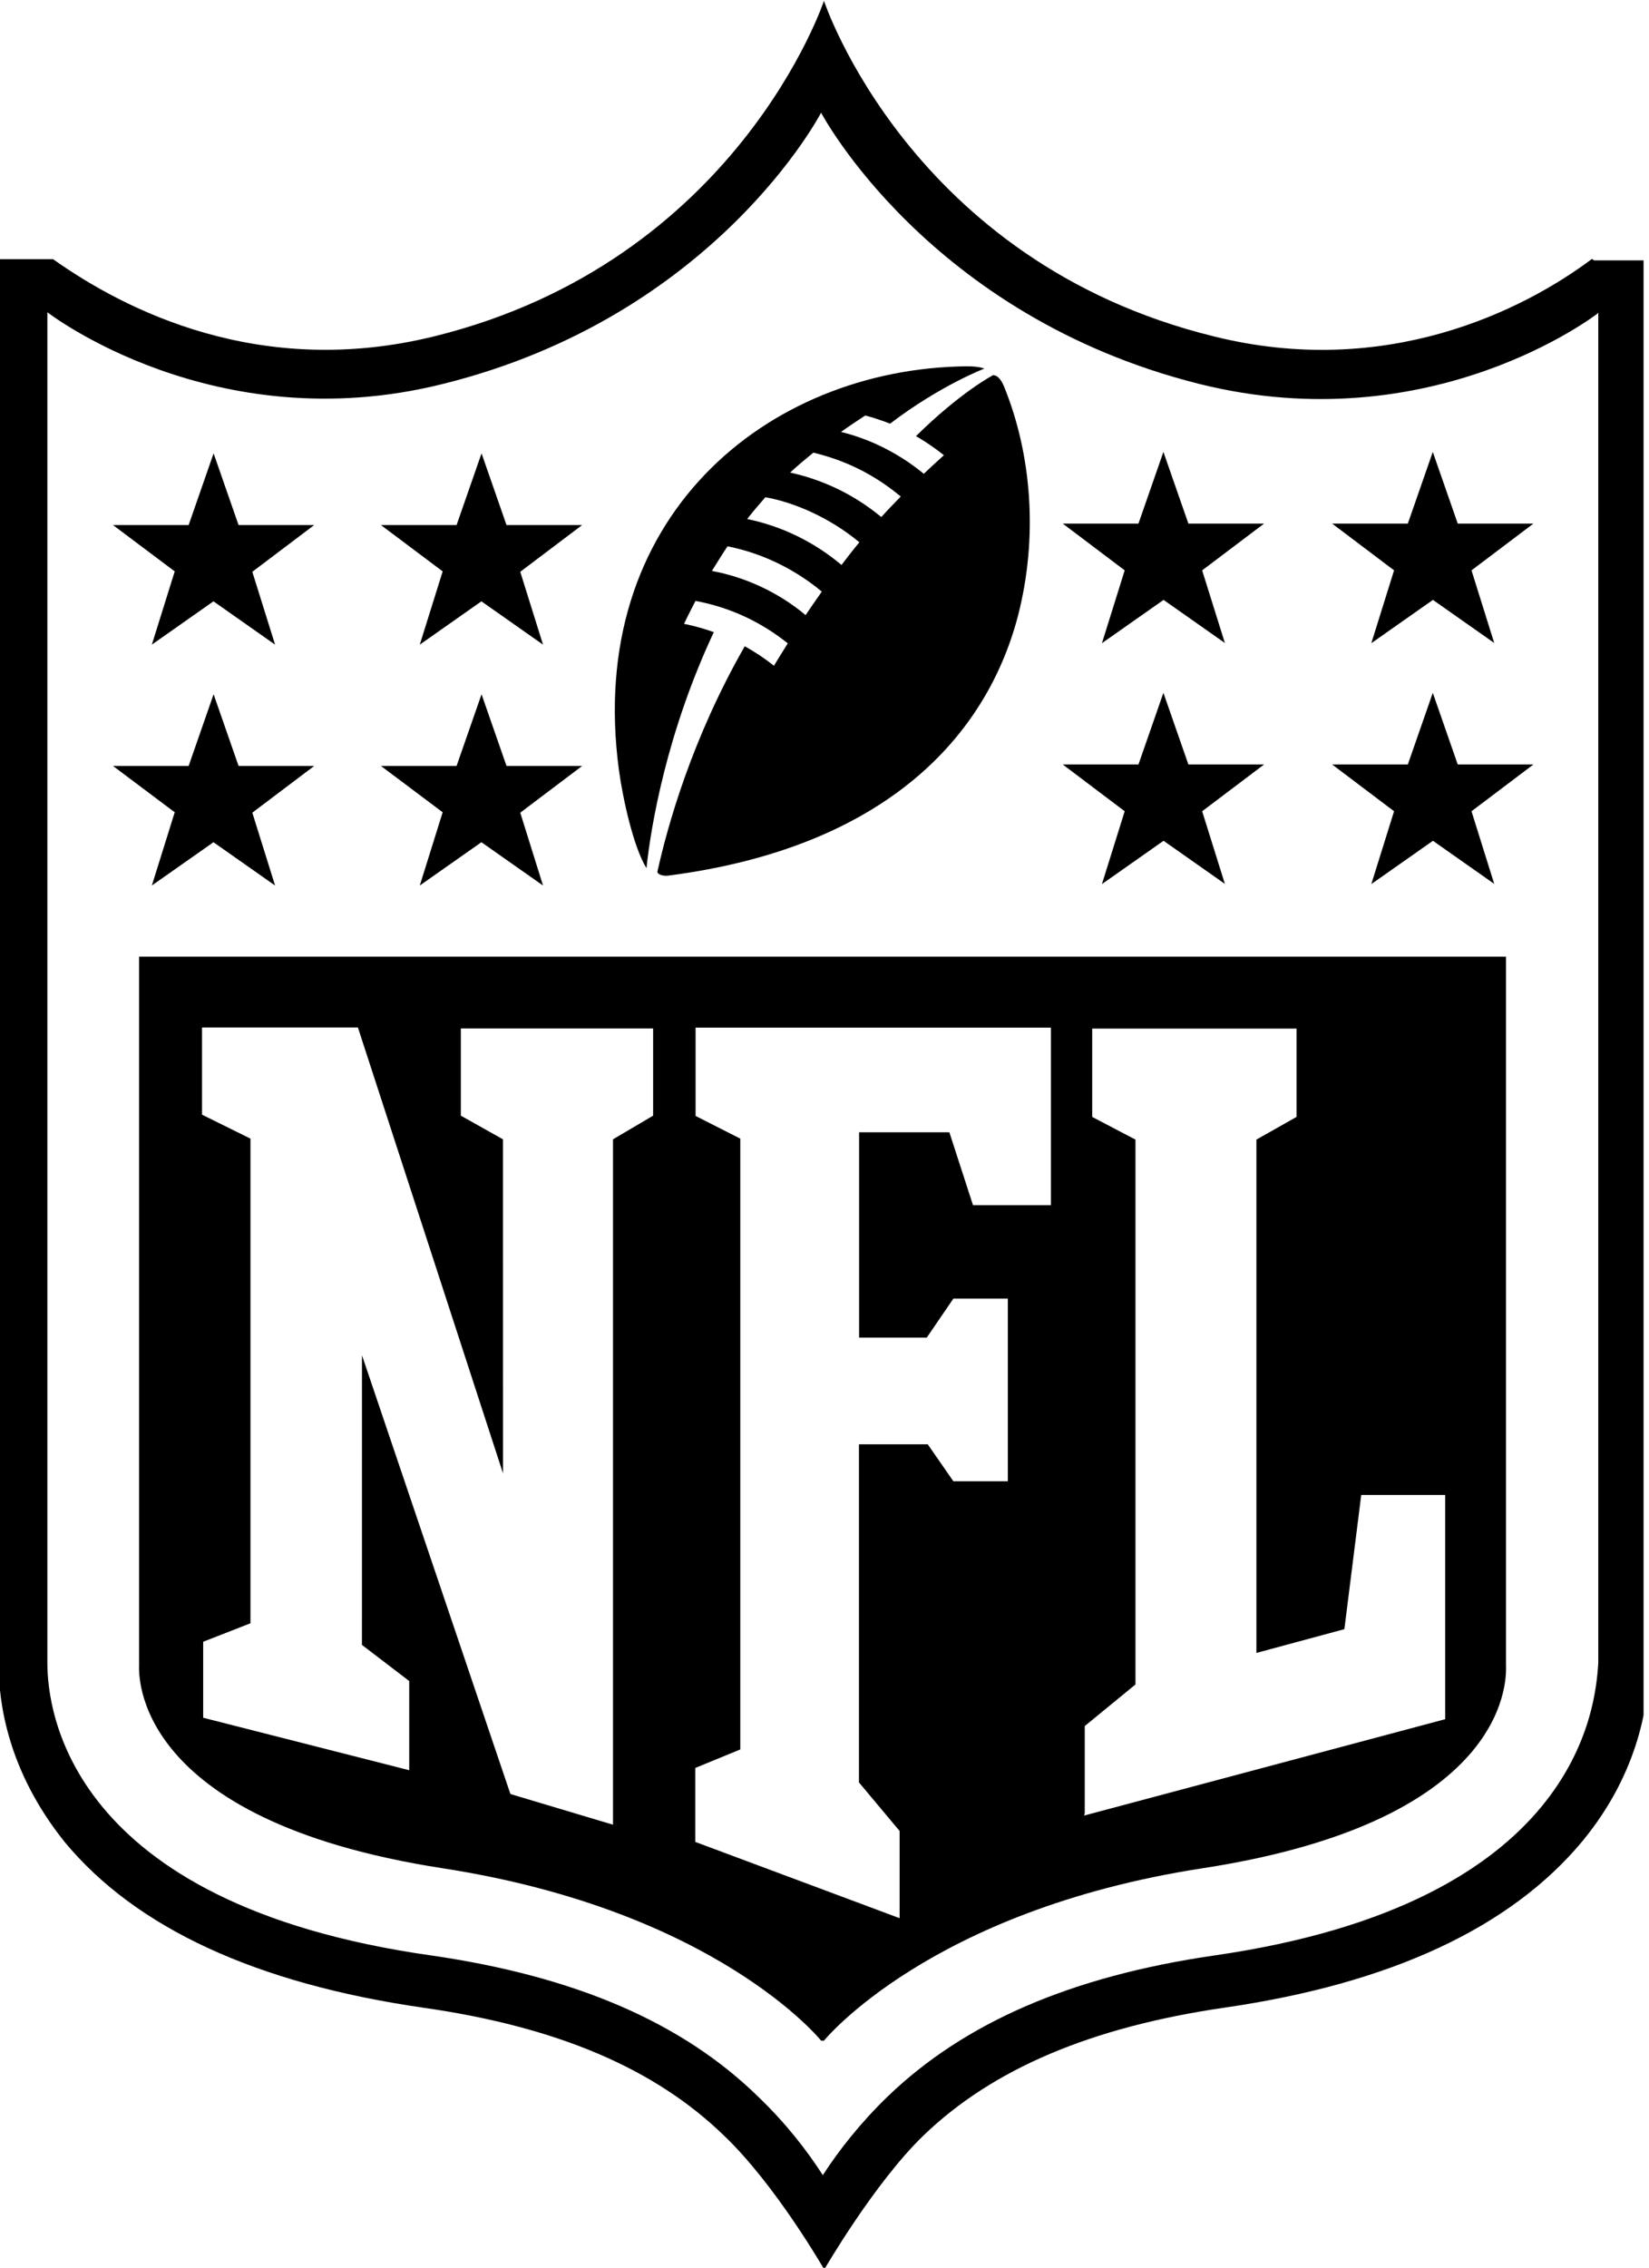 <?xml version="1.0" encoding="UTF-8" standalone="no"?>
<!DOCTYPE svg PUBLIC "-//W3C//DTD SVG 1.1//EN" "http://www.w3.org/Graphics/SVG/1.1/DTD/svg11.dtd">
<svg width="100%" height="100%" viewBox="0 0 179 246" version="1.1" xmlns="http://www.w3.org/2000/svg" xmlns:xlink="http://www.w3.org/1999/xlink" xml:space="preserve" xmlns:serif="http://www.serif.com/" style="fill-rule:evenodd;clip-rule:evenodd;stroke-linejoin:round;stroke-miterlimit:2;">
    <g transform="matrix(0.311,0,0,-0.311,-6.126,246.149)">
        <g>
            <g>
                <g>
                    <clipPath id="_clip1">
                        <rect x="19.225" y="0" width="574.137" height="792.189"/>
                    </clipPath>
                    <g clip-path="url(#_clip1)">
                        <path d="M575.357,701.167L576.057,700.667L595.162,700.667L595.162,210.55C595.162,198.247 592.161,173.741 572.056,149.336C547.05,119.228 505.24,99.634 447.027,91.222C400.516,84.42 366.207,69.917 342.002,46.611C324.898,30.107 307.393,-0.1 307.393,-0.1C307.393,-0.1 290.389,29.507 272.385,46.611C248.379,69.917 214.371,84.52 167.36,91.222C109.246,99.624 67.236,118.928 42.33,148.935C22.225,173.941 19.225,197.947 19.225,210.95L19.225,701.067L38.229,701.067C63.235,683.363 110.346,659.157 171.261,674.161C277.086,700.267 307.293,791.188 307.293,791.188C307.293,791.188 337.3,700.167 443.326,674.161C503.34,659.157 551.351,683.163 575.357,701.167ZM577.358,682.162C577.358,682.162 519.644,637.252 438.325,657.557C343.602,681.262 306.293,752.179 306.293,752.179C306.293,752.179 269.484,681.162 174.262,657.557C94.243,637.552 36.229,682.563 36.229,682.563L36.229,211.45C36.239,195.447 42.93,127.43 170.261,109.426C220.373,102.174 257.782,86.121 284.288,60.214C293.97,50.932 301.292,41.51 306.893,32.808C312.525,41.48 319.896,50.912 329.499,60.214C356.405,86.121 393.814,102.224 443.526,109.426C570.556,127.73 576.557,195.747 577.558,211.45L577.558,682.563L577.358,682.162Z"/>
                        <path d="M307.293,79.719L306.293,79.719C306.293,79.719 269.884,125.03 174.262,139.833C64.996,156.737 68.236,208.15 68.236,210.75L68.236,457.809L545.35,457.809L545.35,210.75C545.35,208.15 549.351,156.737 439.325,139.833C344.102,125.13 307.293,79.719 307.293,79.719ZM195.267,277.587L144.627,433.093L90.214,433.093L90.214,402.686L107.118,394.334L107.118,225.294L90.614,218.852L90.614,192.346L162.532,174.041L162.532,205.149L146.028,217.752L146.038,318.776L197.85,165.739L233.658,155.037L233.658,394.094L247.662,402.346L247.662,432.753L180.546,432.753L180.546,402.346L195.249,394.094L195.267,277.587ZM398.315,159.038L398.095,158.228L524.125,191.836L524.125,270.054L494.818,270.054L488.937,223.243L458.229,214.951L458.229,393.994L472.233,401.906L472.233,432.713L400.916,432.713L400.916,401.906L416.019,393.994L416.019,203.949L398.315,189.445L398.315,159.038ZM319.506,169.79L319.506,287.719L343.512,287.719L352.464,274.815L371.469,274.815L371.469,338.531L352.464,338.531L343.162,324.927L319.556,324.927L319.556,396.544L351.064,396.544L359.306,371.138L386.512,371.138L386.512,433.053L262.483,433.053L262.483,402.246L278.086,394.334L278.086,181.283L262.383,174.842L262.383,149.035L333.7,122.429L333.7,152.836L319.506,169.79Z"/>
                        <g>
                            <path d="M80.739,508.121L59.134,524.325L85.541,524.325L94.253,549.331L102.965,524.325L129.371,524.325L107.766,508.021L115.708,482.615L94.203,497.719L72.697,482.615L80.639,508.021" style="fill-rule:nonzero;"/>
                            <path d="M174.262,508.121L152.657,524.325L179.063,524.325L187.775,549.331L196.487,524.325L222.893,524.325L201.288,508.021L209.23,482.615L187.725,497.719L166.22,482.615L174.162,508.021" style="fill-rule:nonzero;"/>
                            <path d="M80.739,592.141L59.134,608.345L85.541,608.345L94.253,633.351L102.965,608.345L129.371,608.345L107.766,592.041L115.708,566.635L94.203,581.739L72.697,566.635L80.639,592.041" style="fill-rule:nonzero;"/>
                            <path d="M174.262,592.141L152.657,608.345L179.063,608.345L187.775,633.351L196.487,608.345L222.893,608.345L201.288,592.041L209.23,566.635L187.725,581.739L166.22,566.635L174.162,592.041" style="fill-rule:nonzero;"/>
                            <path d="M541.349,483.115L519.844,498.219L498.339,483.115L506.281,508.521L484.676,524.825L511.082,524.825L519.794,549.831L528.506,524.825L554.912,524.825L533.307,508.521L541.259,483.115" style="fill-rule:nonzero;"/>
                            <path d="M447.327,483.115L425.822,498.219L404.316,483.115L412.258,508.521L390.653,524.825L417.059,524.825L425.772,549.831L434.494,524.825L460.9,524.825L439.295,508.521L447.247,483.115" style="fill-rule:nonzero;"/>
                            <path d="M541.349,567.135L519.844,582.239L498.339,567.135L506.281,592.541L484.676,608.845L511.082,608.845L519.794,633.851L528.506,608.845L554.912,608.845L533.307,592.541L541.259,567.135" style="fill-rule:nonzero;"/>
                            <path d="M447.327,567.135L425.822,582.239L404.316,567.135L412.258,592.541L390.653,608.845L417.059,608.845L425.772,633.851L434.494,608.845L460.9,608.845L439.295,592.541L447.247,567.135" style="fill-rule:nonzero;"/>
                            <path d="M327.298,611.146C317.686,619.067 306.893,624.149 295.491,626.649C298.261,629.27 301.102,631.52 303.592,633.601C317.896,630.16 327.498,623.749 334.1,618.297C331.759,615.897 329.489,613.556 327.338,611.166L327.298,611.146ZM313.395,594.442C304.233,602.133 293.09,607.845 280.487,610.445C282.417,612.936 284.678,615.587 286.848,618.047C296.491,616.337 308.854,611.256 319.656,602.343C317.456,599.703 315.395,597.022 313.455,594.472L313.395,594.442ZM300.892,576.937C291.009,585.169 279.487,590.241 268.184,592.341C268.184,592.341 271.655,598.002 273.625,600.933C287.429,598.192 298.631,591.731 306.533,585.129C304.513,582.249 302.602,579.488 300.892,576.947L300.892,576.937ZM366.207,660.557C366.207,660.557 355.005,654.726 339.401,639.352C342.922,637.362 346.883,634.581 349.153,632.691C346.793,630.6 344.382,628.34 342.142,626.219C331.939,634.591 321.437,638.822 313.235,640.823C315.955,642.773 318.846,644.694 321.697,646.554C326.098,645.434 330.359,643.703 330.359,643.703C347.963,657.107 363.267,662.908 363.267,662.908C363.267,662.908 361.496,663.774 356.785,663.712C287.469,662.817 223.753,611.1 235.756,522.678C237.047,513.286 240.697,496.172 245.339,488.67C246.879,503.374 252.42,535.982 268.844,570.99C263.133,573.04 258.442,573.881 258.442,573.881C260.122,577.402 262.453,581.893 262.453,581.893C274.656,579.602 285.358,574.511 294.66,567.089C292.43,563.478 290.919,561.128 289.849,559.267C286.588,561.838 283.288,564.048 279.647,566.069C261.142,533.761 252.64,503.254 249.139,487.35C249.332,486.366 251.34,485.86 252.96,486.07C328.878,495.902 363.987,534.681 374.989,576.591C382.101,604.098 379.771,632.905 370.248,656.41C369.579,658.061 368.278,660.801 366.067,660.601" style="fill-rule:nonzero;"/>
                        </g>
                    </g>
                </g>
            </g>
        </g>
    </g>
</svg>

